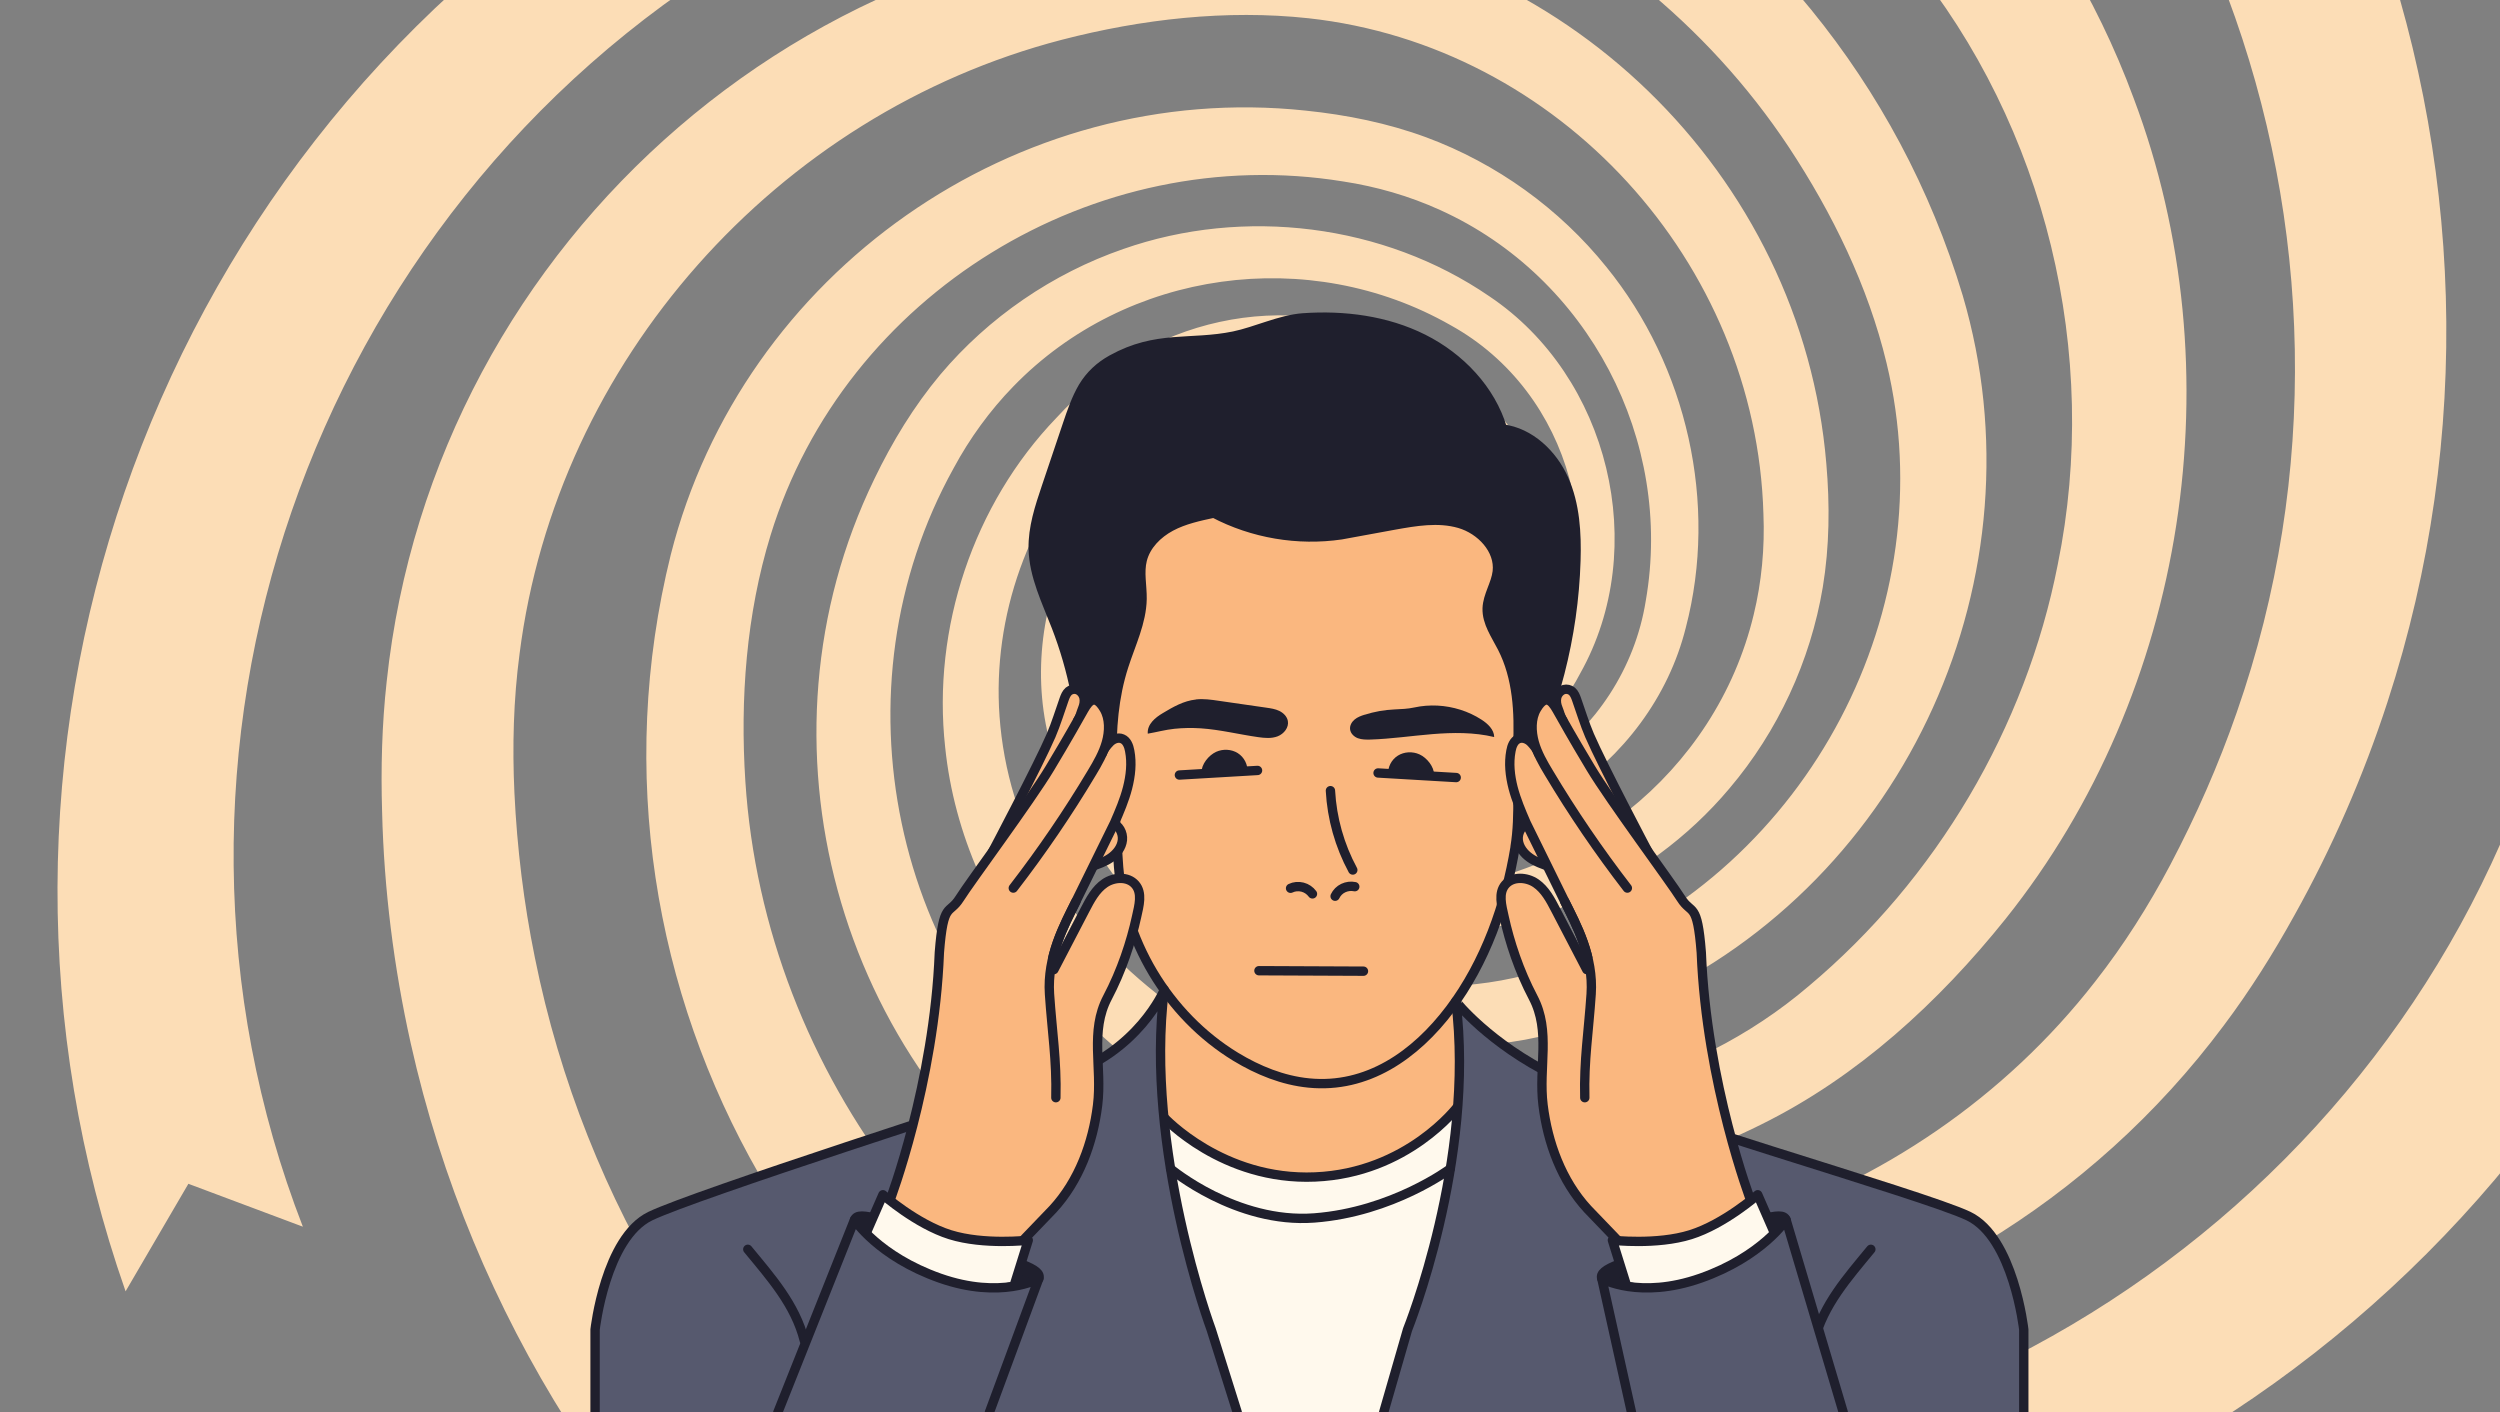 <?xml version="1.0" encoding="UTF-8"?>
<svg id="b" data-name="Layer 2" xmlns="http://www.w3.org/2000/svg" xmlns:xlink="http://www.w3.org/1999/xlink" viewBox="0 0 267.15 150.92">
  <rect x="0" y="0" width="267.15" height="150.92" fill="#808080" stroke="none"/>
  <defs>
    <clipPath id="d">
      <rect width="267.15" height="150.92" style="fill: none; stroke-width: 0px;"/>
    </clipPath>
  </defs>
  <g id="c" data-name="Layer 1">
    <g style="clip-path: url(#d);">
      <g>
        <path d="M294.83,67.72c-11.76,58.81-62.98,102.48-122.97,104.31-8.28.25-16.67-.29-24.85-1.65-4.57-.74-9.16-1.74-13.58-3.1-45.65-13.87-73.27-61.58-61.75-108.01,7.64-30.14,36.88-50.75,67.84-47.45,4.38.45,8.76,1.33,12.9,2.86,7.5,2.78,14.23,7.62,19.24,13.85,8.62,10.61,11.95,25.28,8.49,38.52-3.72,14.95-19.46,25.34-34.65,22.78-9.28-1.25-16.82-8.2-18.66-17.39-.53-2.68-.55-5.48-.05-8.16.46-2.63,1.63-5.13,3.34-7.18,3.93-4.77,10.96-6.84,16.75-4.52,3.28,1.37,5.76,4.46,6.35,7.95.9,4.55-1.53,9.23-6.35,9.91-2.61.45-5.57-.88-6.4-3.5-.58-1.64-.33-3.71,1.09-4.84,1.74-1.48,4.9-.97,5.08,1.61.2,1.38-1.38,2.62-2.61,1.84-.77-.46-.73-1.93.31-1.97.45-.04.85.46.61.87-.11.19-.38.26-.56.13-.18-.12-.12-.49.13-.44-.25-.03-.3.3-.12.42.43.26.75-.37.46-.69-.41-.5-1.27-.06-1.25.55-.04.6.45,1.14,1.05,1.16,2.35.05,2.11-3.25.19-3.8-1.02-.32-2.19-.04-2.98.66-1.52,1.32-1.35,3.75-.26,5.28,1.18,1.66,3.2,2.17,5.13,1.84,4.21-.73,6.15-4.87,5.24-8.81-.76-3.8-4.07-6.86-7.92-7.29-6.67-1.02-13.39,3.59-14.77,10.2-.31,1.46-.43,2.98-.39,4.47.23,8.88,6.84,16.6,15.61,18.08,14.51,2.66,29.02-7.43,31.35-22.02,2.99-17.13-6.12-34.58-21.98-41.75-3.27-1.49-6.81-2.51-10.36-3.05-26.57-4.32-53.25,12.03-61.18,37.79-2.6,8.46-3.27,17.51-2.7,26.31,2.05,31.41,23.59,59.48,53.55,69.26,4.69,1.56,9.57,2.63,14.46,3.33,5.84.83,11.8,1.24,17.7,1.17,53.87-.49,100.8-40.02,109.64-93.26l19.82,3.73ZM188.38-58.59c47.1,26.35,68.41,83.89,50.63,134.74-1.93,5.57-4.34,11.04-7.09,16.26-2.31,4.37-4.98,8.59-8.03,12.48-19.35,24.88-53.05,35.64-83.3,26.94-8.48-2.45-16.76-6.14-23.84-11.45-21.55-16.18-27.9-46.82-14.84-70.36,1.7-3.16,3.86-6.14,6.37-8.72,12.12-12.5,31.62-15.16,46.73-6.55,12.94,7.14,17.53,24.2,10.11,36.96-4.17,7.43-13.11,11.09-21.32,8.86-1.81-.5-3.58-1.25-5.16-2.25-4.93-3.1-7.21-9.61-5.37-15.13.7-2.19,1.94-4.26,3.86-5.57,3.15-2.23,7.74-2.22,10.81.17,2.45,1.92,3.12,5.69,1.47,8.34-.51.86-1.32,1.54-2.25,1.9-1.88.73-4.51.12-5.29-1.89-.43-1.1-.22-2.53.69-3.34,1.31-1.24,4.02-.19,3.21,1.77-.22.55-.9.84-1.45.59-.73-.21-.64-1.52.2-1.37.31.04.48.48.2.68-.18.13-.47-.03-.36-.26-.14.22.2.41.37.27.18-.12.21-.4.07-.57-.31-.37-.92-.16-1.03.28-.32,1.61,2.25,1.61,2.34-.17.17-1.94-2.49-2.64-3.77-1.49-1.06.89-1.36,2.49-.91,3.77.58,1.72,2.45,2.65,4.19,2.66,2.75.11,4.99-2.22,5.46-4.84.99-4.76-2.58-8.63-7.17-9.33-5.64-.93-10.5,2.52-12.27,7.82-2.32,6.3.16,13.86,5.72,17.61,2.35,1.6,5.06,2.7,7.84,3.26,9.56,1.88,19.17-2.87,23.65-11.5,7.56-13.43,3.1-31.75-9.7-40.32-11.29-7.74-26.22-9.57-39.12-5.05-7.55,2.61-14.39,7.3-19.54,13.41-2.83,3.38-5.15,7.2-7.06,11.17-13.59,28.02-4.09,62.51,21.68,79.9,39.79,26.56,94.03,16.72,122.54-21.53,2.78-3.7,5.28-7.68,7.52-11.73,4.04-7.23,7.4-14.94,9.96-22.82,18.59-57.06-5.17-120.04-56.52-151.02l-10.21,17.39ZM43.7-18.58c39.01-33.97,97.65-36.02,139.33-5.54,7.81,5.68,14.96,12.39,21.07,19.87,14.54,17.77,20.38,42.1,15.79,64.58-3.42,17.46-12.98,33.61-26.61,45.05-12.53,10.69-29.99,15.05-46.1,11.74-12.51-2.47-24.08-9.43-32.09-19.36-1.17-1.45-2.27-3.08-3.21-4.69-2.94-5.01-4.65-10.74-5.07-16.52-.77-10.69,3.11-21.58,10.51-29.35,3.7-3.95,8.16-6.97,13.44-8.37,8.94-2.45,19.01.1,25.7,6.54,4.67,4.33,7.06,10.1,6.34,16.49-.72,6.03-4.45,12.03-10.16,14.45-6.29,2.7-15.04-.52-16.97-7.38-1-3.73.59-8.04,3.91-10.07,1.98-1.19,4.6-1.17,6.58.03,1.89,1.1,3.12,3.08,2.62,5.3-.54,2.62-3.4,4.37-5.67,2.45-2.04-1.59,0-5.18,2.1-3.34.42.42.4,1.17-.05,1.56-.41.45-1.35.14-1.24-.51.05-.44.75-.58.79-.07,0,.23-.35.33-.4.08,0,.11.13.18.23.15.1-.03.18-.13.19-.23-.02-.55-.79-.44-.86.05-.15.74.9,1.1,1.38.61.74-.61.43-1.8-.4-2.17-2.24-1.05-3.79,2.17-2.33,3.79,1.37,1.73,4.05,1.76,5.54.16,1.47-1.44,1.93-3.75,1.14-5.66-1.24-2.87-4.6-4.48-7.64-4.02-3.11.42-5.57,2.93-6.76,5.73-2.81,6.84,1.76,13.3,8.24,15.63,12.63,4.4,23.34-8.11,22.81-20.15-.14-4.22-1.53-8.39-3.97-11.85-2.93-4.1-6.97-7.41-11.5-9.61-13.16-6.23-27.77-2.77-37.5,7.87-8.87,9.23-13.28,22.46-11.88,35.18.47,4.62,1.72,9.22,3.6,13.47,3.13,7.09,8.25,13.14,14.07,18.19,18.89,16.48,47.17,19.92,69.54,8.66,10.3-5.09,18.96-13.05,26.11-21.97,19.41-24.3,24.65-58.62,13.68-87.7-4-10.85-10.17-20.86-17.84-29.5-6.31-7.25-13.48-13.83-21.26-19.48-47.3-34.49-112.71-32.51-158.1,4.4l12.9,15.5ZM32.37,131.1c-19.52-50.32.72-108.25,46.82-136.11,5.04-3.06,10.38-5.75,15.82-8.01,4.56-1.89,9.31-3.45,14.14-4.5,31.18-6.94,64.39,6.68,82.02,33.27,4.65,7.06,8.45,14.81,10.43,23.06,6.3,26.2-8.33,53.86-33.39,63.69-3.33,1.35-6.89,2.27-10.47,2.66-17.31,1.91-34.03-8.46-40.19-24.73-5.43-13.75,1.91-29.82,15.76-34.92,7.95-3.06,17.17-.19,22.08,6.76,1.05,1.5,1.91,3.16,2.5,4.89,1.89,5.56-.48,12.1-5.45,15.22-1.93,1.24-4.21,2.05-6.52,1.83-3.85-.29-7.39-3.22-8.22-7.02-.66-3.04,1.22-6.37,4.18-7.37.94-.34,2-.34,2.95-.03,2.85.93,4.37,4.77,1.44,6.59-1.34.92-3.41.03-3.46-1.64-.05-1.22,1.68-2.19,2.38-.93.33.52-.18,1.33-.79,1.11-.41-.13-.46-.83.04-.83.22.01.34.32.11.43.25-.08.11-.44-.11-.45-.73.05-.39,1.05.25.95,1.25-.31.65-1.95-.43-1.97-.44-.03-.87.19-1.17.5-1.6,1.75.82,4.17,2.78,3.43,1.48-.47,2.55-1.95,2.5-3.51-.12-3.22-3.75-5.46-6.74-4.4-1.67.53-3.12,1.7-4.03,3.2-2.99,4.8.69,11.05,5.6,12.79,5.08,2.02,10.84-.59,14.12-4.65,3.11-3.77,4.21-9.08,2.85-13.78-.79-2.73-2.18-5.3-3.97-7.51-6.17-7.53-16.61-10-25.56-6.21-14.38,5.54-22.62,22.5-18.21,37.26,3.77,13.16,14.11,24.08,26.94,28.82,7.48,2.8,15.74,3.54,23.61,2.11,4.34-.8,8.56-2.27,12.56-4.11,28.32-12.94,42.98-45.58,34.2-75.4-13.74-45.83-61.82-72.8-108.17-61.47-4.5,1.08-8.96,2.56-13.27,4.25-7.72,3-15.22,6.8-22.22,11.24C15.39,17.72-6.43,81.4,13.42,137.99l6.71-11.49,12.25,4.59ZM169.37,192.44c-53.96,1.33-101.61-37.32-112.22-90.14-1.18-5.78-1.9-11.71-2.18-17.6-.23-4.94-.1-9.93.55-14.83,3.97-31.26,27.49-57.7,57.95-65.62,8.54-2.21,17.55-3.25,26.35-2.3,26.79,2.94,47.86,26.07,48.62,52.98.15,3.59-.19,7.26-1.04,10.75-4.06,16.93-19.49,29.16-36.87,29.44-14.77.45-27.41-11.89-27.53-26.65-.2-8.56,5.7-16.32,13.97-18.52,1.72-.46,3.53-.69,5.31-.66,5.88.1,11.23,4.55,12.47,10.28.73,2.98.31,6.3-1.69,8.7-2.76,3.57-8.92,5.03-12.11,1.24-1.67-1.91-2.29-5.11-.52-7.15,2.07-2.52,6.47-2.16,6.66,1.56.02,1.19-1.03,2.22-2.21,2.22-1.49.1-2.35-2.3-.63-2.65.6-.14,1.19.62.78,1.12-.26.35-.93.15-.76-.32.09-.2.42-.21.44.04,0-.26-.38-.25-.46-.05-.1.2.03.45.23.53.45.16.87-.33.74-.76-.23-1.01-1.68-.78-1.99.06-.52,1.37.97,2.65,2.3,2.21,1.33-.3,2.16-1.73,1.89-3.05-.23-1.78-1.93-3.18-3.72-3.09-2.7,0-5.07,2.33-5.12,5.05-.06,1.76.54,3.51,1.65,4.88,3.51,4.44,10.63,3.09,13.93-.94,3.62-4.1,3.12-10.4.41-14.86-2.5-4.2-7.12-7.03-12-7.35-2.84-.18-5.73.25-8.41,1.19-9.18,3.26-15.04,12.24-14.49,21.95.34,15.41,13.51,28.9,28.89,29.75,13.66.91,27.44-5.12,36.24-15.59,5.17-6.09,8.66-13.61,9.98-21.5.72-4.35.76-8.82.38-13.21-2.59-31.03-28.33-55.87-59.37-57.7-47.77-2.58-89.43,33.52-94.47,80.97-.51,4.6-.63,9.3-.49,13.92.2,8.28,1.25,16.63,3.05,24.71,13.08,58.57,65.61,100.66,125.58,101.15l-.07-20.17Z" style="fill: #FCDDB6; stroke-width: 0px;"/>
        <g>
          <path d="M150.4,142.08s7.28-18.07,5.16-35.09l-31.14-1.22c-2.13,17.02,5.02,36.3,5.02,36.3h20.97Z" style="fill: #fab77f; stroke-width: 0px;"/>
          <path d="M123.51,150.92l-2.59-24.4,3.45-7.13s6.26,6.81,16.16,6.38c9.9-.42,15.23-7.51,15.23-7.51l1.94,2.06,1.85,30.59" style="fill: #fff9ed; stroke: #1f1f2d; stroke-linecap: round; stroke-linejoin: round;"/>
          <path d="M63.59,150.92v-8.84s1.09-9.81,5.91-12.13c4.82-2.31,36.35-12.44,44.23-15,7.88-2.57,10.68-9.11,10.68-9.17-2.13,17.02,5.02,36.3,5.02,36.3l2.78,8.84h15.65l2.55-8.84s7.28-18.07,5.16-35.09c0,.06,3.59,4.55,10.55,7.96,7.45,3.64,39.41,12.69,44.23,15,4.82,2.31,5.91,12.13,5.91,12.13v8.84" style="fill: #56596E; stroke-width: 0px;"/>
          <path d="M162.41,83.2c3.68-7.19,5.74-15.2,5.99-23.27.09-2.96-.08-6-1.28-8.7-1.2-2.7-3.62-5.02-6.56-5.39-1.25-4.22-4.55-7.66-8.48-9.63-3.93-1.97-8.46-2.55-12.84-2.24-2.4.17-5.03,1.45-7.39,1.94-4.65.95-8.26-.13-13.02,2.5-1.28.7-2.34,1.68-3.09,2.93-.74,1.25-1.21,2.65-1.68,4.03-.75,2.23-1.5,4.45-2.25,6.68-.72,2.14-1.45,4.34-1.4,6.6.07,2.9,1.41,5.6,2.46,8.31,1.78,4.61,2.76,9.53,2.88,14.47.99-.16,1.97-.32,2.96-.47" style="fill: #1f1f2d; stroke: #1f1f2d; stroke-linecap: round; stroke-linejoin: round;"/>
          <path d="M161.91,90.51c-1.01,6.14-3.2,12.33-6.94,17.3-3.74,4.97-8.9,8.53-15.1,7.92-2.78-.27-5.43-1.35-7.82-2.8-7.26-4.42-12.12-12.56-12.57-21.05-.37-7.01-1.55-14.04.61-20.72.76-2.37,1.91-4.68,1.95-7.16.02-1.4-.32-2.82.02-4.17.39-1.56,1.63-2.8,3.05-3.56s3.02-1.1,4.6-1.44c4.14,2.18,8.98,3,13.61,2.32,1.87-.34,3.75-.68,5.62-1.03,2.33-.42,4.76-.84,7.03-.18s4.3,2.79,4.03,5.14c-.16,1.35-1.03,2.56-1.08,3.93-.05,1.52.92,2.85,1.61,4.21,1.63,3.18,1.82,6.9,1.66,10.47-.16,3.57.29,7.29-.29,10.82Z" style="fill: #fab77f; stroke: #1f1f2d; stroke-linecap: round; stroke-linejoin: round;"/>
          <path d="M137.91,94.92c.39-.19.85-.23,1.28-.12s.8.37,1.06.72" style="fill: none; stroke: #1f1f2d; stroke-linecap: round; stroke-linejoin: round;"/>
          <path d="M142.67,95.77c.18-.38.49-.69.87-.87s.82-.24,1.23-.15" style="fill: none; stroke: #1f1f2d; stroke-linecap: round; stroke-linejoin: round;"/>
          <path d="M127.81,74.74c.81-.09,1.63.03,2.44.15,1.69.24,3.37.48,5.06.73.48.07.97.14,1.4.35s.82.59.91,1.07c.13.7-.42,1.38-1.08,1.64-.66.26-1.4.19-2.1.09-2.04-.29-4.06-.8-6.12-.94-.94-.06-1.89-.05-2.83.05-.97.1-1.89.36-2.84.52-.08-1.01.82-1.73,1.58-2.18,1.12-.67,2.25-1.33,3.57-1.47Z" style="fill: #1f1f2d; stroke-width: 0px;"/>
          <path d="M145.83,76.37c-.38.12-.77.26-1.08.52s-.53.65-.48,1.05c.05.44.43.8.84.95s.88.15,1.32.14c2.22-.07,4.41-.4,6.62-.58s4.46-.21,6.62.31c-.01-.8-.69-1.43-1.36-1.86-1.39-.9-3.03-1.41-4.69-1.5-.83-.04-1.67.02-2.49.2-.73.16-1.39.17-2.13.21-1.08.05-2.15.24-3.18.57Z" style="fill: #1f1f2d; stroke-width: 0px;"/>
          <path d="M125.09,124.9s7,5.88,15.35,5.25c8.35-.63,14.53-5.25,14.53-5.25" style="fill: none; stroke: #1f1f2d; stroke-linecap: round; stroke-linejoin: round;"/>
          <path d="M147.86,150.92l2.55-8.84s7.28-18.07,5.16-35.09c0,.06,3.59,4.55,10.55,7.96,7.45,3.64,39.41,12.69,44.23,15,4.82,2.31,5.91,12.13,5.91,12.13v8.84" style="fill: none; stroke: #1f1f2d; stroke-linecap: round; stroke-linejoin: round;"/>
          <path d="M63.59,150.92v-8.84s1.09-9.81,5.91-12.13c4.82-2.31,36.35-12.44,44.23-15,7.88-2.57,10.68-9.11,10.68-9.17-2.13,17.02,5.02,36.3,5.02,36.3l2.78,8.84" style="fill: none; stroke: #1f1f2d; stroke-linecap: round; stroke-linejoin: round;"/>
          <path d="M79.91,133.5c2.51,3.05,5.07,5.92,6.04,9.75" style="fill: none; stroke: #1f1f2d; stroke-linecap: round; stroke-linejoin: round;"/>
          <path d="M199.92,133.5c-2.51,3.05-5.07,5.92-6.04,9.75" style="fill: none; stroke: #1f1f2d; stroke-linecap: round; stroke-linejoin: round;"/>
          <path d="M190.86,130.35s-2.55,3.91-9.12,6.23c-6.57,2.31-10.57.06-10.57.06-.38-1.07,2.19-1.77,9.3-3.93,7.11-2.16,9.99-3.47,10.39-2.36Z" style="fill: #1f1f2d; stroke: #1f1f2d; stroke-linecap: round; stroke-linejoin: round;"/>
          <path d="M165.32,88.58c-.56-.44-1.27-.81-1.96-.63-.75.2-1.2,1.05-1.12,1.82s.6,1.44,1.24,1.89c.63.45,1.38.7,2.11.95.12.02,1.08-2.24,1.18-2.47.22-.49-.16-.52-.52-.79-.33-.24-.62-.52-.94-.77Z" style="fill: #fab77f; stroke: #1f1f2d; stroke-linecap: round; stroke-linejoin: round;"/>
          <path d="M176.12,91.03s-4.88-9.24-6.26-12.44c-.54-1.26-.93-2.57-1.39-3.86-.11-.31-.24-.64-.49-.86-.23-.19-.56-.27-.85-.19-.39.11-.69.47-.78.86s-.01.82.15,1.19.26.91.5,1.24l-2.59,3.57c-.17-.46-.49-.87-.83-1.22s-.88-.57-1.33-.37c-.48.2-.7.77-.79,1.29-.25,1.31-.1,2.66.23,3.95.34,1.29.86,2.52,1.39,3.74,0,0,2.88,5.88,4.13,8.4,1.25,2.52,3.09,5.88,2.82,9.89s-.78,7.08-.68,11.07" style="fill: #fab77f; stroke: #1f1f2d; stroke-linecap: round; stroke-linejoin: round;"/>
          <path d="M173.9,94.9c-3.04-3.94-5.85-8.06-8.4-12.33-.62-1.03-1.22-2.08-1.55-3.24-.32-1.16-.37-2.55.25-3.59,1.14-1.93,1.85-.44,2.36.45s1.32,2.38,3.42,5.88c2.1,3.5,8.52,12.13,9.65,13.93,1.13,1.8,1.74.28,2.17,5.79.55,14.04,5.29,26.5,5.29,26.5l-10.4,11.42-2.65-5.94-4.39-4.57c-2.77-3.01-4.26-7.06-4.76-11.11-.5-4.06.85-7.88-1.06-11.5-1.5-2.85-2.51-5.9-3.11-8.65-.26-1.17-.64-2.52.15-3.42.78-.9,2.27-.81,3.25-.14s1.56,1.77,2.11,2.83c1.11,2.13,2.22,4.27,3.33,6.4" style="fill: #fab77f; stroke: #1f1f2d; stroke-linecap: round; stroke-linejoin: round;"/>
          <path d="M167.21,96.34c1.25,2.52,3.09,5.88,2.82,9.89s-.78,7.08-.68,11.07" style="fill: none; stroke: #1f1f2d; stroke-linecap: round; stroke-linejoin: round;"/>
          <path d="M189.63,131.79l-1.8-4.12s-3.57,3.14-7.18,4.27c-3.61,1.13-8.35.59-8.35.59l1.54,4.93,9.53,1.88,6.64-6.4-.39-1.14Z" style="fill: #fff9ed; stroke: #1f1f2d; stroke-linecap: round; stroke-linejoin: round;"/>
          <path d="M196.97,150.92l-6.11-20.57s-2.55,3.91-9.12,6.23c-6.57,2.31-10.57.06-10.57.06l3.17,14.28h22.63Z" style="fill: #56596E; stroke-width: 0px;"/>
          <path d="M91.32,130.35s2.55,3.91,9.12,6.23c6.57,2.31,10.57.06,10.57.06.38-1.07-2.19-1.77-9.3-3.93-7.11-2.16-9.99-3.47-10.39-2.36Z" style="fill: #1f1f2d; stroke: #1f1f2d; stroke-linecap: round; stroke-linejoin: round;"/>
          <path d="M116.86,88.58c.56-.44,1.27-.81,1.96-.63.75.2,1.2,1.05,1.12,1.82s-.6,1.44-1.24,1.89-1.38.7-2.11.95c-.12.02-1.08-2.24-1.18-2.47-.22-.49.16-.52.52-.79.33-.24.62-.52.94-.77Z" style="fill: #fab77f; stroke: #1f1f2d; stroke-linecap: round; stroke-linejoin: round;"/>
          <path d="M106.06,91.03s4.88-9.24,6.26-12.44c.54-1.26.93-2.57,1.39-3.86.11-.31.24-.64.49-.86.23-.19.56-.27.85-.19.39.11.69.47.78.86s.01.82-.15,1.19-.26.91-.5,1.24l2.59,3.57c.17-.46.49-.87.83-1.22s.88-.57,1.33-.37c.48.2.7.77.79,1.29.25,1.31.1,2.66-.23,3.95s-.86,2.52-1.39,3.74c0,0-2.88,5.88-4.13,8.4-1.25,2.52-3.09,5.88-2.82,9.89s.78,7.08.68,11.07" style="fill: #fab77f; stroke: #1f1f2d; stroke-linecap: round; stroke-linejoin: round;"/>
          <path d="M108.28,94.9c3.04-3.94,5.85-8.06,8.4-12.33.62-1.03,1.22-2.08,1.55-3.24s.37-2.55-.25-3.59c-1.14-1.93-1.85-.44-2.36.45s-1.32,2.38-3.42,5.88c-2.1,3.5-8.52,12.13-9.65,13.93s-1.74.28-2.17,5.79c-.55,14.04-5.29,26.5-5.29,26.5l10.4,11.42,2.65-5.94,4.39-4.57c2.77-3.01,4.26-7.06,4.76-11.11s-.85-7.88,1.06-11.5c1.5-2.85,2.51-5.9,3.11-8.65.26-1.17.64-2.52-.15-3.42-.78-.9-2.27-.81-3.25-.14s-1.56,1.77-2.11,2.83c-1.11,2.13-2.22,4.27-3.33,6.4" style="fill: #fab77f; stroke: #1f1f2d; stroke-linecap: round; stroke-linejoin: round;"/>
          <path d="M114.97,96.34c-1.25,2.52-3.09,5.88-2.82,9.89s.78,7.08.68,11.07" style="fill: none; stroke: #1f1f2d; stroke-linecap: round; stroke-linejoin: round;"/>
          <path d="M92.55,131.79l1.8-4.12s3.57,3.14,7.18,4.27c3.61,1.13,8.35.59,8.35.59l-1.54,4.93-9.53,1.88-6.64-6.4.39-1.14Z" style="fill: #fff9ed; stroke: #1f1f2d; stroke-linecap: round; stroke-linejoin: round;"/>
          <path d="M83.12,150.92l8.19-20.57s2.55,3.91,9.12,6.23c6.57,2.31,10.57.06,10.57.06l-5.27,14.28h-22.62Z" style="fill: #56596E; stroke-width: 0px;"/>
          <path d="M129.96,80.34c.73-.33,1.63-.29,2.31.14s1.1,1.24,1.03,2.04c0-.02-4.5.09-4.91.05-.02-.91.78-1.87,1.57-2.23Z" style="fill: #1f1f2d; stroke-width: 0px;"/>
          <path d="M126.03,82.82c2.78-.16,5.57-.33,8.35-.49" style="fill: none; stroke: #1f1f2d; stroke-linecap: round; stroke-linejoin: round;"/>
          <path d="M151.68,80.61c-.73-.33-1.63-.29-2.31.14-.68.43-1.1,1.24-1.03,2.04,0-.02,4.5.09,4.91.05.02-.91-.78-1.87-1.57-2.23Z" style="fill: #1f1f2d; stroke-width: 0px;"/>
          <path d="M155.61,83.09c-2.78-.16-5.57-.33-8.35-.49" style="fill: none; stroke: #1f1f2d; stroke-linecap: round; stroke-linejoin: round;"/>
          <path d="M142.17,84.49c.16,2.96.98,5.87,2.39,8.48" style="fill: none; stroke: #1f1f2d; stroke-linecap: round; stroke-linejoin: round;"/>
          <path d="M134.53,103.73c3.72.02,7.44.03,11.17.05" style="fill: none; stroke: #1f1f2d; stroke-linecap: round; stroke-linejoin: round;"/>
          <path d="M196.97,150.92l-6.11-20.57s-2.55,3.91-9.12,6.23c-6.57,2.31-10.57.06-10.57.06l3.17,14.28" style="fill: none; stroke: #1f1f2d; stroke-linecap: round; stroke-linejoin: round;"/>
          <path d="M83.12,150.92l8.19-20.57s2.55,3.91,9.12,6.23c6.57,2.31,10.57.06,10.57.06l-5.27,14.28" style="fill: none; stroke: #1f1f2d; stroke-linecap: round; stroke-linejoin: round;"/>
        </g>
      </g>
    </g>
  </g>
</svg>